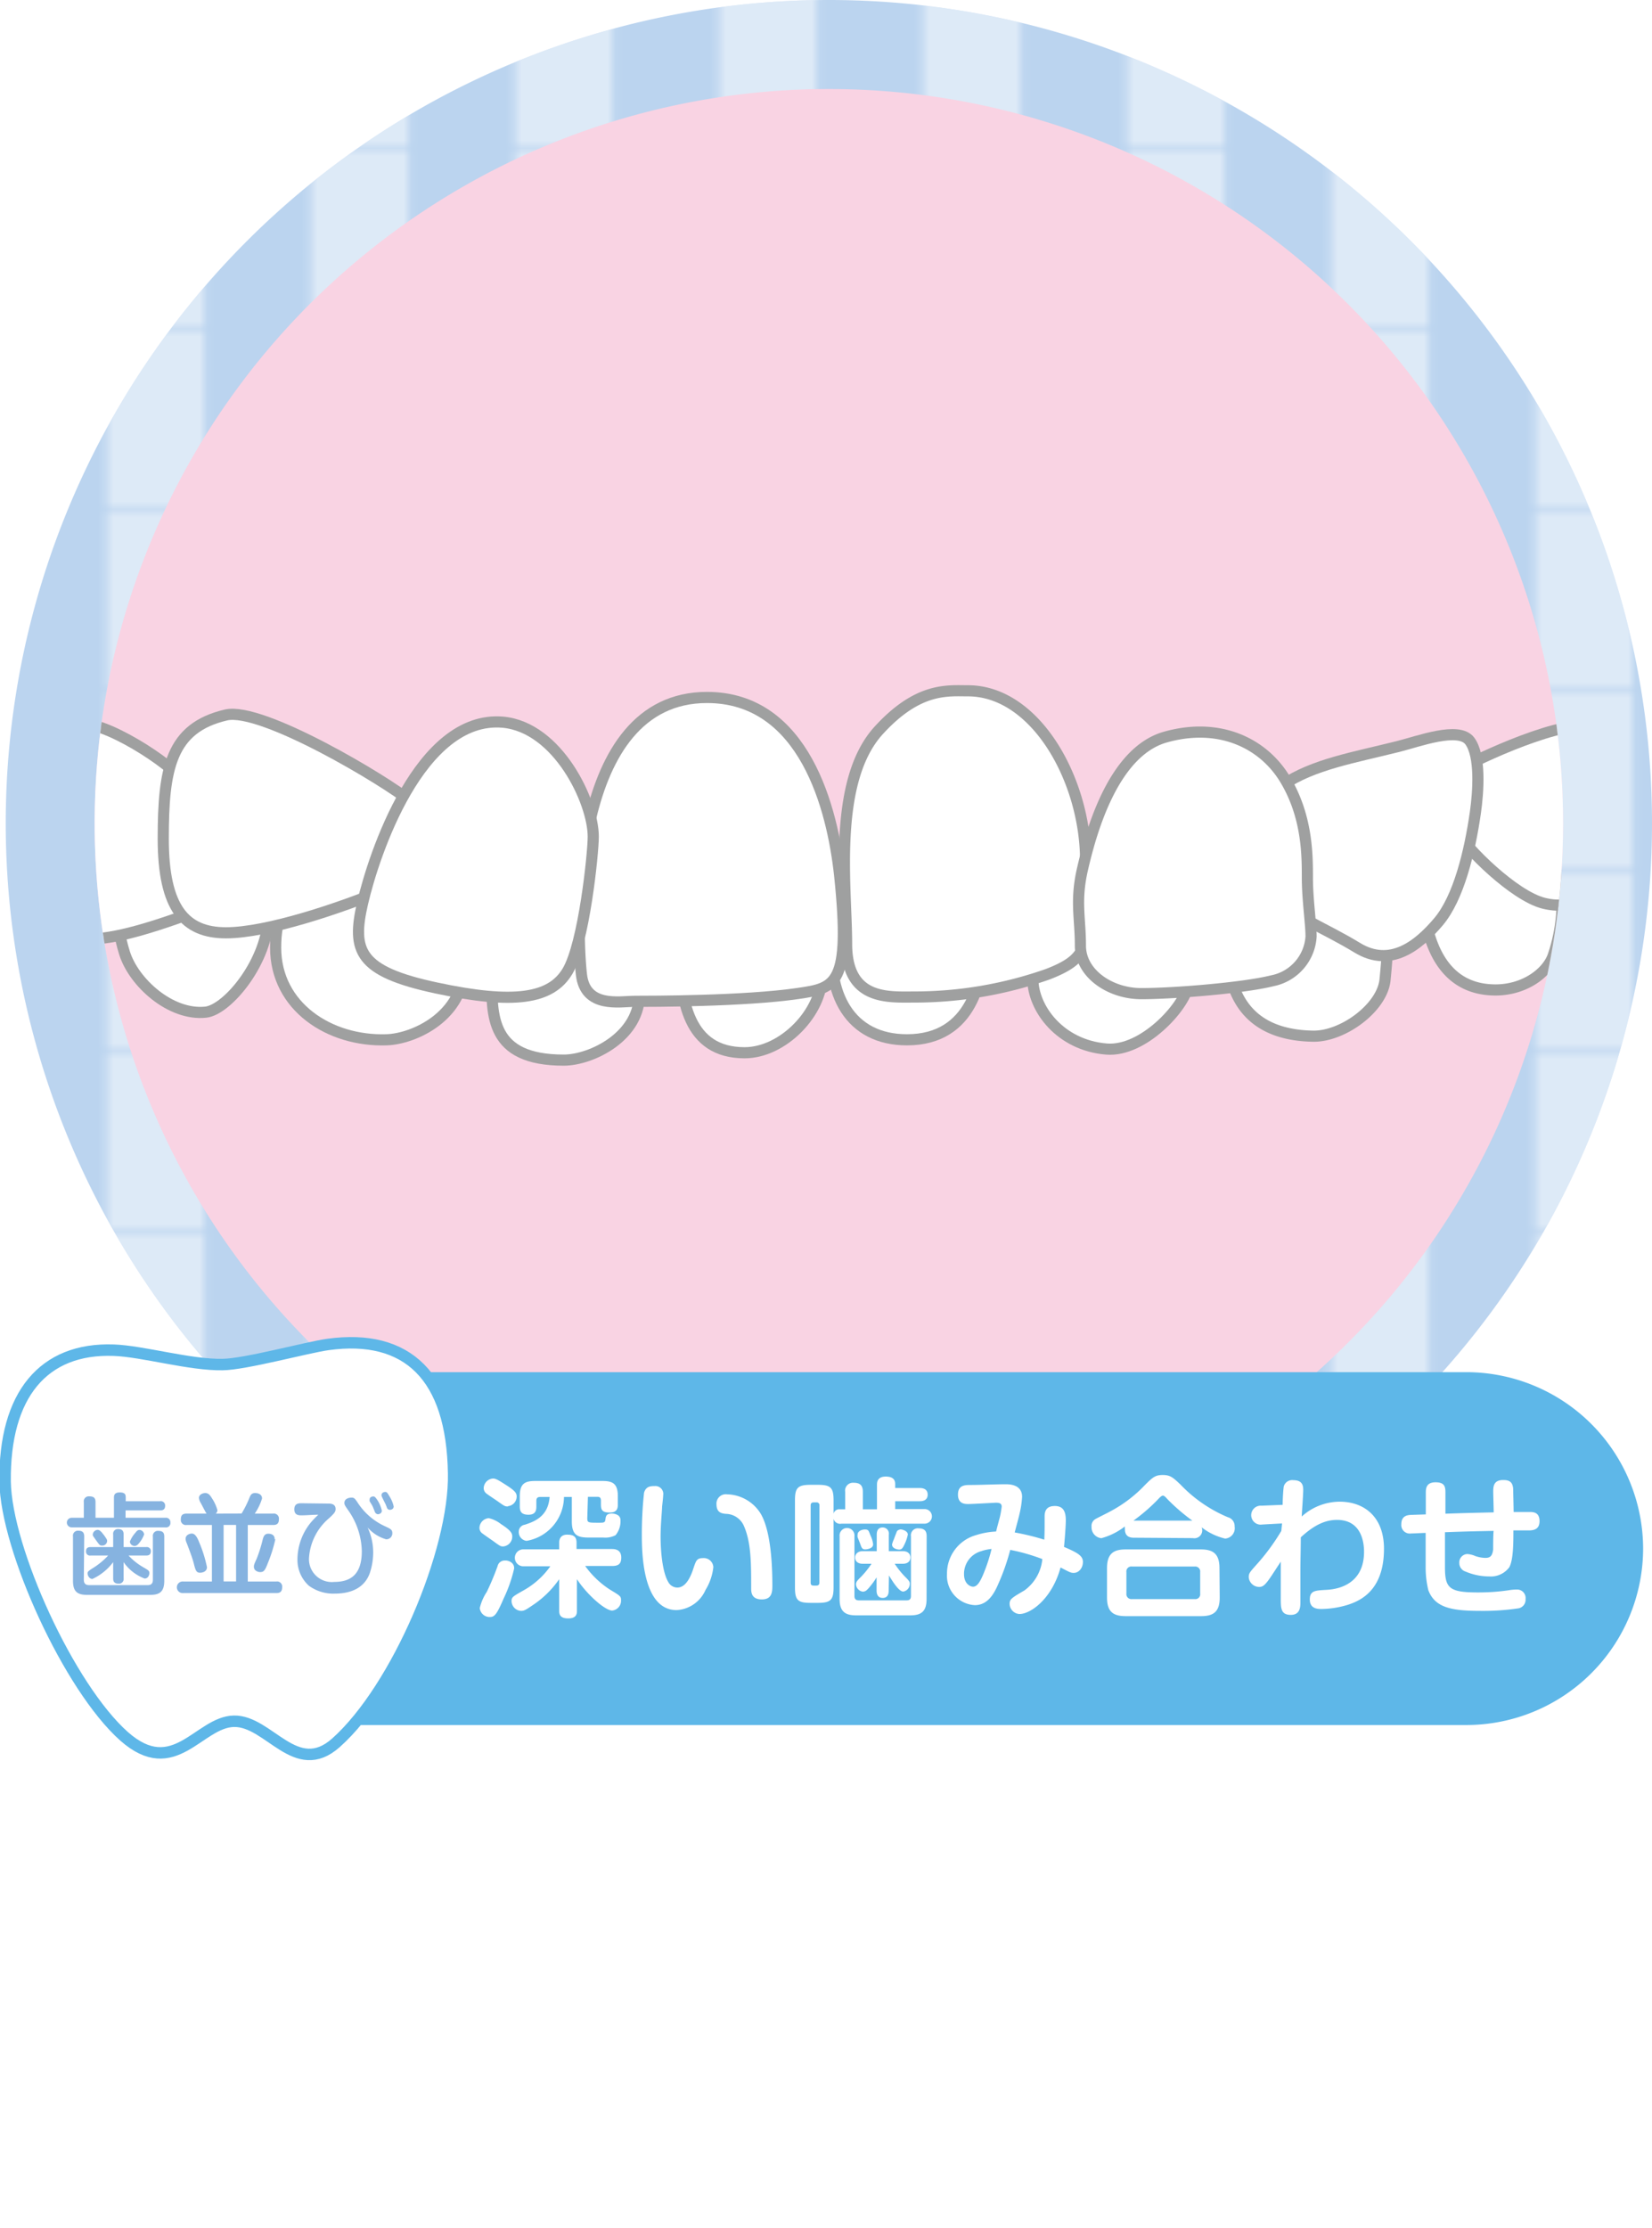 <svg xmlns="http://www.w3.org/2000/svg" xmlns:xlink="http://www.w3.org/1999/xlink" viewBox="0 0 210.49 283.84"><defs><style>.cls-1{fill:none;}.cls-10,.cls-2,.cls-7{fill:#fff;}.cls-3{fill:#bbd4ef;}.cls-4{opacity:0.5;fill:url(#新規パターンスウォッチ_1);}.cls-5{fill:#f9d3e3;}.cls-6{fill:#5eb7e8;}.cls-7{stroke:#5eb7e8;stroke-width:1.46px;}.cls-8{fill:#86b3e0;}.cls-9{clip-path:url(#clip-path);}.cls-10{stroke:#9fa0a0;stroke-linecap:round;stroke-linejoin:round;stroke-width:1.42px;}</style><pattern id="新規パターンスウォッチ_1" data-name="新規パターンスウォッチ 1" width="25.34" height="22.68" patternTransform="translate(52.94 -141.61)" patternUnits="userSpaceOnUse" viewBox="0 0 25.34 22.68"><rect class="cls-1" width="25.34" height="22.68"/><rect class="cls-2" x="12.67" width="12.67" height="22.68"/><rect class="cls-1" width="12.67" height="22.68"/></pattern><clipPath id="clip-path"><path class="cls-1" d="M199.16,104.88a93.55,93.55,0,1,1-93.55-93.54A93.55,93.55,0,0,1,199.16,104.88Z"/></clipPath></defs><g id="レイヤー_2" data-name="レイヤー 2"><g id="レイアウト"><path class="cls-2" d="M112.85,251.23c-.61,1.09-1.44,2.18-2.9,2.18-2,0-3.52-2.14-3.52-5.25,0-5.22,3.82-8.41,8.68-8.41,6.16,0,7.78,4.31,7.78,7.41a6.9,6.9,0,0,1-3.13,6.16,9.55,9.55,0,0,1-3.74,1.43,6.4,6.4,0,0,1-.94.13.82.82,0,0,1-.87-.88c0-.63.33-.67,1.27-.79a9.19,9.19,0,0,0,2.82-.82,5.65,5.65,0,0,0,2.88-5.21,5.77,5.77,0,0,0-2.53-5.09,6.42,6.42,0,0,0-3.11-.83C114.82,247.05,113.53,250,112.85,251.23Zm-1.39-9.14a6.68,6.68,0,0,0-3.43,6.12c0,2.18,1,3.5,2,3.5s1.51-1.1,2-2.5a30.13,30.13,0,0,0,1.85-7.89A7.31,7.31,0,0,0,111.46,242.09Z"/><path class="cls-2" d="M210.49,104.88A104.88,104.88,0,1,1,105.61,0,104.87,104.87,0,0,1,210.49,104.88Z"/><path class="cls-3" d="M210.49,104.88A104.88,104.88,0,1,1,105.61,0,104.87,104.87,0,0,1,210.49,104.88Z"/><path class="cls-4" d="M210.49,104.88A104.88,104.88,0,1,1,105.61,0,104.87,104.87,0,0,1,210.49,104.88Z"/><path class="cls-5" d="M199.16,104.88a93.55,93.55,0,1,1-93.55-93.54A93.55,93.55,0,0,1,199.16,104.88Z"/><path class="cls-6" d="M209.36,197.28a22.53,22.53,0,0,1-22.47,22.47H34.56a22.48,22.48,0,1,1,0-44.95H186.89A22.54,22.54,0,0,1,209.36,197.28Z"/><path class="cls-2" d="M64.13,197c-.32,0-.36,0-1.3-.69-.21-.15-1.13-.78-1.3-.92a.88.88,0,0,1-.44-.74,1.28,1.28,0,0,1,1.19-1.25,3.93,3.93,0,0,1,1.55.75c1.28.82,1.39,1.17,1.43,1.45A1.26,1.26,0,0,1,64.13,197Zm1.38,2.81a18.15,18.15,0,0,1-1.34,3.83c-.86,2-1.15,2.35-1.74,2.35a1.26,1.26,0,0,1-1.3-1.14,6.45,6.45,0,0,1,.9-2.07,34.55,34.55,0,0,0,1.37-3.27.92.92,0,0,1,1-.71C64.57,198.76,65.51,198.93,65.51,199.77Zm-.8-7.9c-.37,0-.5-.09-1.17-.57-.23-.17-1.34-.9-1.55-1.07a.87.87,0,0,1-.36-.69,1.27,1.27,0,0,1,1.18-1.23c.31,0,.54.1,1.55.75,1.19.75,1.47,1.07,1.47,1.51A1.23,1.23,0,0,1,64.71,191.87Zm6.54,4.59c0-.55.29-1,1-1s1.21.17,1.21,1v.83H78c.59,0,1.16.23,1.16,1.09s-.44,1.07-1.16,1.07H74.56a11.66,11.66,0,0,0,3.14,3c1.34.81,1.43.86,1.43,1.36A1.26,1.26,0,0,1,78,205.17c-.88,0-3.19-2-4.49-4v4c0,.34,0,1-1.11,1s-1.15-.59-1.15-1v-4a12.43,12.43,0,0,1-3.37,3.31c-1,.69-1.16.73-1.51.73A1.28,1.28,0,0,1,65.18,204c0-.55.1-.59,1.65-1.47a10.35,10.35,0,0,0,3.29-3H66.68a1.08,1.08,0,1,1,0-2.16h4.57Zm3.58-3.1c0,.58.11.58,1.45.58.65,0,.81,0,.86-.42s.12-.75.83-.75a1.46,1.46,0,0,1,.82.25.75.75,0,0,1,.27.63,2.77,2.77,0,0,1-.63,1.88,2.87,2.87,0,0,1-1.54.3l-1.77,0c-1.4,0-2.26-.17-2.26-2.06V190.7h-1a5.74,5.74,0,0,1-4.76,5.59,1.12,1.12,0,0,1-1-1.17.88.88,0,0,1,.75-.88c1.24-.4,3-1.05,3.18-3.54H68.82c-.23,0-.48.06-.48.48v.73c0,.44-.06,1.05-1,1.05s-1.11-.44-1.11-1.07v-1.32c0-1.76.86-1.91,2.08-1.91h8.33c1.22,0,2.08.15,2.08,1.91v1.11c0,.42-.07,1-1,1s-1.15-.26-1.15-1v-.52c0-.46-.27-.48-.46-.48h-1.2Z"/><path class="cls-2" d="M84.5,190.47c0,.25-.12,1.27-.14,1.48,0,.51-.19,2.18-.19,3.81s.19,4.49,1,5.81a1.32,1.32,0,0,0,1.13.67c1,0,1.64-1.15,2.06-2.47.31-.91.41-1.28,1.17-1.28a1.22,1.22,0,0,1,1.36,1.15,7,7,0,0,1-1,2.91,4.27,4.27,0,0,1-3.68,2.56c-4.43,0-4.43-7.63-4.43-9.68a48.76,48.76,0,0,1,.28-5.26c.23-.82.81-.86,1.38-.86A1,1,0,0,1,84.5,190.47Zm11.21,11.85c0-3.16,0-5.78-.9-7.87a2.55,2.55,0,0,0-2.35-1.6c-.5-.06-1.17-.14-1.17-1.23a1.19,1.19,0,0,1,1.34-1.26,5.18,5.18,0,0,1,4.27,2.43c1.15,1.9,1.51,5.61,1.51,9.13,0,.8,0,1.83-1.34,1.83S95.71,202.82,95.71,202.32Z"/><path class="cls-2" d="M107.69,192.27v-2.22a1,1,0,0,1,1.07-1.16c.82,0,1.18.32,1.18,1.16v2.22h1.8v-3.1c0-.28,0-1.07,1.11-1.07.67,0,1.21.21,1.21.94v.52h3.14c.17,0,1,0,1,.84s-.82.84-1,.84h-3.14v1h3.75a.93.93,0,1,1,0,1.86h-10.6a.86.86,0,0,1-1-.61v8.7c0,1.63-.36,2-2,2h-.92c-1.64,0-2-.34-2-2V191.15c0-1.61.34-2,2-2h.92c1.65,0,2,.37,2,2v1.68a.74.74,0,0,1,.82-.56Zm-3.28-.49a.35.35,0,0,0-.4-.39h-.34c-.27,0-.38.14-.38.39v9.83c0,.27.11.38.38.38H104c.27,0,.4-.11.4-.38Zm13.65,11.92c0,1.57-.67,2.08-2.07,2.08h-6.93c-1.39,0-2.08-.51-2.08-2.08v-8a.95.95,0,1,1,1.89,0v7.62c0,.4.21.55.56.55h6.08c.37,0,.56-.15.56-.55v-7.62a.88.88,0,0,1,1-1c.9,0,1,.55,1,1Zm-4.83-1.08c0,.22,0,.94-.76.94s-.78-.72-.78-.94v-1.68a9.7,9.7,0,0,1-1,1.36c-.27.31-.46.46-.76.46a1,1,0,0,1-.86-.92c0-.36.22-.55.67-1a11.5,11.5,0,0,0,1.3-1.63h-1.09c-.85,0-1-.52-1-.8s.19-.81,1-.81h1.76v-2.1c0-.19,0-.92.76-.92a.79.79,0,0,1,.78.92v2.1H115c.85,0,1,.52,1,.81s-.15.8-1,.8H114a11,11,0,0,0,1.26,1.59c.6.59.66.71.66.95a1,1,0,0,1-.83,1c-.57,0-1.39-1.34-1.82-2.05Zm-2.31-7a3.47,3.47,0,0,1,.33,1.11c0,.58-.88.65-1,.65-.38,0-.46-.17-.65-.72-.06-.16-.29-.73-.33-.85a1,1,0,0,1,0-.32c0-.4.47-.65.95-.65S110.69,195.07,110.92,195.62Zm4.75-.13a5,5,0,0,1-.43,1.26c-.26.56-.4.65-.67.65s-.91-.15-.91-.65a3.23,3.23,0,0,1,.23-.65c.11-.31.32-.84.38-1s.36-.27.5-.27S115.67,195,115.67,195.49Z"/><path class="cls-2" d="M133.1,193.17c0-.71.25-1.32,1.3-1.32s1.4.67,1.4,1.82c0,.84-.19,3.06-.23,3.39,1.78.76,2.41,1.15,2.41,1.91s-.5,1.4-1.17,1.4c-.36,0-.48-.06-1.68-.69-1.09,4-3.81,5.93-5.24,5.93a1.33,1.33,0,0,1-1.25-1.28c0-.61.25-.77,1.88-1.72a5.58,5.58,0,0,0,2.29-4,24.52,24.52,0,0,0-4.09-1.17,28.16,28.16,0,0,1-1.59,4.49c-.71,1.63-1.59,2.55-2.93,2.55a3.76,3.76,0,0,1-3.54-4,5.08,5.08,0,0,1,3.7-4.92,9.89,9.89,0,0,1,2.56-.46c.06-.3.46-1.74.5-1.93a12.37,12.37,0,0,0,.21-1.24c0-.35-.19-.5-.73-.5-.11,0-3,.17-3.52.17-.4,0-1.32,0-1.32-1.2s.86-1.23,1.61-1.23c1.24,0,3.23-.09,4.47-.09.42,0,2.09,0,2.09,1.6a12.07,12.07,0,0,1-.31,2.09c-.07.38-.55,2.11-.63,2.45a30.7,30.7,0,0,1,3.77.92C133.1,195.16,133.1,195,133.1,193.17ZM125,197.61a3,3,0,0,0-2.17,2.91c0,1.28.83,1.61,1.15,1.61.5,0,.88-.54,1.36-1.72a21.08,21.08,0,0,0,1-3.09A5.89,5.89,0,0,0,125,197.61Z"/><path class="cls-2" d="M144.46,195.89c-.78,0-1.13-.38-1.13-1.09a1.61,1.61,0,0,1,0-.35,8.5,8.5,0,0,1-3,1.5,1.39,1.39,0,0,1-1.25-1.46,1,1,0,0,1,.54-1c.11-.08,1.67-.84,1.93-1a17,17,0,0,0,4.35-3.33c.95-.94,1.28-1.26,2.25-1.26s1.32.32,2.3,1.26a17.94,17.94,0,0,0,6,4.12,1.16,1.16,0,0,1,.86,1.18A1.32,1.32,0,0,1,156.1,196a7.81,7.81,0,0,1-3-1.44,1,1,0,0,1-1.11,1.38Zm10.95,7.62c0,1.83-.81,2.37-2.38,2.37h-9.6c-1.57,0-2.38-.54-2.38-2.37v-3.74c0-1.87.85-2.39,2.38-2.39H153c1.53,0,2.38.52,2.38,2.39Zm-2.49-3.24a.63.63,0,0,0-.69-.71h-8a.63.63,0,0,0-.71.71V203a.64.64,0,0,0,.71.71h8a.62.62,0,0,0,.69-.71Zm-1-6.56a24.73,24.73,0,0,1-3.14-2.7c-.28-.31-.44-.48-.61-.48s-.4.23-.63.48a22.82,22.82,0,0,1-3.12,2.7Z"/><path class="cls-2" d="M163.35,194.07l-2.52.14a1.21,1.21,0,1,1-.1-2.4l2.7-.11c0-.78.09-2.14.15-2.37a1.11,1.11,0,0,1,1.21-.77c1.11,0,1.26.63,1.26,1.23s-.17,2.87-.19,3.4a7.24,7.24,0,0,1,4.84-1.89c3.06,0,5.64,1.87,5.64,6,0,5.16-2.83,6.58-4.65,7.15a12,12,0,0,1-3.29.52c-.47,0-1.51,0-1.51-1.21s.81-1.14,2.28-1.24c1.63-.11,4.63-.9,4.63-4.84,0-1.13-.29-4.06-3.44-4.06-1.48,0-2.88.62-4.62,2.22,0,1.48-.05,2.93-.05,4.38,0,.62,0,3.31,0,3.87s0,1.63-1.22,1.63-1.28-.77-1.28-2,0-3.59,0-4.78c-.75,1.13-1.29,2-1.67,2.49s-.65.73-1.07.73a1.34,1.34,0,0,1-1.34-1.25c0-.48.15-.65.88-1.47a27,27,0,0,0,3.27-4.42Z"/><path class="cls-2" d="M184.11,199.62c0,2.68.51,3.24,4.19,3.24a26.54,26.54,0,0,0,3.88-.27,6.7,6.7,0,0,1,1.11-.1,1.08,1.08,0,0,1,1.09,1.21,1.11,1.11,0,0,1-1,1.2,30.84,30.84,0,0,1-4.81.31c-3.78,0-5.76-.48-6.58-2.64a12.32,12.32,0,0,1-.34-2.93v-4.36c-.29,0-1.61.07-1.88.07a1.08,1.08,0,0,1-1.22-1.18c0-1.11.82-1.17,1.28-1.19l1.84-.06v-2.79c0-.54.07-1.3,1.24-1.3s1.26.57,1.26,1.32l0,2.68c2.89-.1,3.22-.1,6.15-.17,0-.41-.06-2.24-.06-2.61,0-.61,0-1.51,1.26-1.51.84,0,1.19.27,1.28,1.07,0,.27.06,2.55.06,3l2,0c.46,0,1.3,0,1.3,1.17,0,1-.67,1.16-1.28,1.18l-2.05,0c0,1.55,0,3.71-.52,4.69a2.92,2.92,0,0,1-2.58,1.17,7.69,7.69,0,0,1-3-.62,1.13,1.13,0,0,1-.79-1.09,1.06,1.06,0,0,1,1-1.14,3,3,0,0,1,1.05.26,4.16,4.16,0,0,0,1.26.23c.58,0,.88-.19,1-1.05,0-.25,0-2,.06-2.39-2.82.06-3.16.06-6.2.17Z"/><path class="cls-2" d="M29.47,244.45a.69.69,0,0,1,.79.77c0,.69-.42.78-.79.78H23.33v7.78h7.3a.76.76,0,1,1,0,1.51H14.76a.68.68,0,0,1-.77-.76.67.67,0,0,1,.77-.75h6.88v-14.1a.7.7,0,0,1,.79-.8c.64,0,.9.21.9.8v4.77Z"/><path class="cls-2" d="M39.29,251.51c-.61,1.09-1.44,2.18-2.9,2.18-2,0-3.52-2.14-3.52-5.26,0-5.21,3.82-8.4,8.68-8.4,6.16,0,7.78,4.31,7.78,7.41a6.9,6.9,0,0,1-3.13,6.15A9.42,9.42,0,0,1,42.46,255a8.21,8.21,0,0,1-.94.13.82.82,0,0,1-.87-.89c0-.62.33-.66,1.27-.79a8.85,8.85,0,0,0,2.82-.81,5.63,5.63,0,0,0,2.88-5.21,5.76,5.76,0,0,0-2.53-5.09,6.31,6.31,0,0,0-3.11-.83C41.26,247.33,40,250.27,39.29,251.51Zm-1.39-9.14a6.67,6.67,0,0,0-3.43,6.12c0,2.17,1,3.5,2,3.5s1.51-1.11,2-2.51a29.73,29.73,0,0,0,1.85-7.89A7.38,7.38,0,0,0,37.9,242.37Z"/><path class="cls-2" d="M66.5,240.34a.59.59,0,0,1,.69.63c0,.62-.5.62-.69.62H60.57v1.5h6.82c.2,0,.7,0,.7.62a.6.6,0,0,1-.7.65H51.7c-.2,0-.72,0-.72-.63s.48-.64.72-.64h2.49v-2.84a.66.66,0,0,1,.72-.78c.61,0,.81.26.81.78v2.84H59v-3.62c0-.22,0-.72.76-.72s.79.36.79.65v.94ZM53.58,253.28a.93.93,0,0,0,1.07,1.07H64.4c.74,0,1-.35,1-1.07v-7.41a.66.66,0,0,1,.72-.77c.59,0,.78.25.78.77v7.45c0,1.82-.72,2.32-2.33,2.32H54.47c-1.7,0-2.31-.61-2.31-2.32v-7.47c0-.26,0-.75.7-.75s.72.38.72.75Zm6.66-.11c0,.24,0,.72-.7.72s-.7-.44-.7-.72V249.8c-1.35,1.75-3.32,3.2-3.78,3.2a.72.72,0,0,1-.65-.7.51.51,0,0,1,.3-.48,13.46,13.46,0,0,0,3.09-2.47,5,5,0,0,0,.35-.38H54.78c-.29,0-.63-.11-.63-.57s.23-.58.63-.58h4.06v-2.3a.64.64,0,0,1,.7-.74c.66,0,.7.46.7.74v2.3h4.05c.26,0,.63.08.63.58s-.24.57-.63.57H60.92a11.05,11.05,0,0,0,2.49,2.17c1.27.78,1.29.78,1.29,1.09s-.24.72-.65.72a4.92,4.92,0,0,1-1.95-1.18,11.25,11.25,0,0,1-1.86-2Zm-3.19-7.39c.55.81.61.9.61,1.09a.69.69,0,0,1-.67.62.56.56,0,0,1-.51-.26c-.85-1.23-1-1.38-1-1.4a.42.42,0,0,1-.08-.26.68.68,0,0,1,.72-.62C56.48,245,56.79,245.41,57.05,245.78Zm6.61-.21a6.1,6.1,0,0,1-.84,1.52c-.19.24-.39.49-.7.49a.64.64,0,0,1-.65-.59.63.63,0,0,1,.15-.4c.64-.94.83-1.22,1-1.38A.52.52,0,0,1,63,245,.64.64,0,0,1,63.66,245.57Z"/><path class="cls-2" d="M74.68,239.84a.78.78,0,0,1,.81-.59c.17,0,.89,0,.89.67a15.78,15.78,0,0,1-.65,2.83c.55,0,1.27-.05,1.64-.05A3.61,3.61,0,0,1,80.54,244a5.84,5.84,0,0,1,.94,3.65c0,6.89-1.86,7.76-4,7.76a7.18,7.18,0,0,1-3.19-.79.84.84,0,0,1-.52-.74.77.77,0,0,1,.72-.83,1.33,1.33,0,0,1,.52.17,5,5,0,0,0,2.36.62c.9,0,1.75-.18,2.14-2.43a21.72,21.72,0,0,0,.27-3.78c0-2.82-.62-3.43-3-3.43-.28,0-.68,0-1.42.06a52.09,52.09,0,0,1-2.49,7.7,21.65,21.65,0,0,1-1.31,2.88.68.68,0,0,1-.64.37.87.87,0,0,1-.92-.78,1.59,1.59,0,0,1,.29-.83,40.46,40.46,0,0,0,3.38-9.23c-.3,0-1.07.07-2.25.2l-.7.06a.72.72,0,0,1-.8-.79c0-.74.37-.76,1.42-.83.43,0,2.31-.13,2.7-.15C74.13,242.44,74.66,239.92,74.68,239.84Zm6.78,1.31c.59,0,2.88,1.11,4,4.52a17.41,17.41,0,0,1,.6,3.68.84.84,0,0,1-.92.94c-.72,0-.77-.55-.81-1a11.5,11.5,0,0,0-1.25-4.79,5.87,5.87,0,0,0-1.86-1.95c-.21-.17-.45-.35-.45-.67a.71.71,0,0,1,.28-.53A.67.67,0,0,1,81.46,241.15Zm1-1.42a.65.65,0,0,1-.11-.33c0-.31.35-.46.57-.46s.37.05.88.9a6,6,0,0,1,.83,1.7c0,.35-.37.48-.57.48a.51.51,0,0,1-.46-.28c-.17-.28-.39-.74-.55-1S82.55,239.88,82.48,239.73Zm2.19-.48a.7.7,0,0,1-.07-.31.51.51,0,0,1,.55-.46c.2,0,.33,0,.9.92a5.81,5.81,0,0,1,.78,1.64.54.54,0,0,1-.56.48.49.49,0,0,1-.49-.3c-.15-.27-.37-.73-.52-1S84.74,239.38,84.67,239.25Z"/><path class="cls-2" d="M96.66,243.82a47.46,47.46,0,0,1,5.66,3.12l1.2.83a1.07,1.07,0,0,1,.55.79,1,1,0,0,1-.92,1c-.22,0-.37-.07-1.29-.79a33.8,33.8,0,0,0-5.2-3.32v9.79c0,.22,0,.79-.79.79s-.89-.25-.89-.79v-14H88.55a.66.66,0,0,1-.77-.75c0-.68.4-.76.77-.76h15.72a.66.66,0,0,1,.76.74c0,.63-.33.77-.76.77H96.66Z"/><path class="cls-2" d="M140.2,240.34a.59.59,0,0,1,.69.63c0,.62-.5.62-.69.62h-5.93v1.5h6.82c.2,0,.7,0,.7.62a.6.6,0,0,1-.7.65H125.4c-.2,0-.72,0-.72-.63s.48-.64.72-.64h2.49v-2.84a.66.66,0,0,1,.72-.78c.61,0,.81.26.81.78v2.84h3.3v-3.62c0-.22,0-.72.75-.72s.8.36.8.65v.94Zm-12.92,12.94a.93.93,0,0,0,1.07,1.07h9.75c.74,0,1.05-.35,1.05-1.07v-7.41a.66.66,0,0,1,.72-.77c.59,0,.77.25.77.77v7.45c0,1.82-.71,2.32-2.32,2.32H128.17c-1.7,0-2.31-.61-2.31-2.32v-7.47c0-.26,0-.75.7-.75s.72.38.72.75Zm6.66-.11c0,.24,0,.72-.71.72s-.69-.44-.69-.72V249.8c-1.35,1.75-3.32,3.2-3.78,3.2a.72.72,0,0,1-.65-.7.51.51,0,0,1,.3-.48,13.67,13.67,0,0,0,3.09-2.47,5,5,0,0,0,.35-.38h-3.37c-.3,0-.63-.11-.63-.57s.22-.58.63-.58h4.06v-2.3a.63.63,0,0,1,.69-.74c.67,0,.71.46.71.74v2.3H138c.26,0,.63.08.63.58s-.24.57-.63.57h-3.37a11.05,11.05,0,0,0,2.49,2.17c1.27.78,1.29.78,1.29,1.09s-.24.72-.65.72a4.92,4.92,0,0,1-1.95-1.18,11.25,11.25,0,0,1-1.86-2Zm-3.19-7.39c.55.81.61.9.61,1.09a.69.69,0,0,1-.67.62.56.56,0,0,1-.51-.26c-.85-1.23-1-1.38-1-1.4a.42.42,0,0,1-.08-.26.68.68,0,0,1,.72-.62C130.18,245,130.49,245.41,130.75,245.78Zm6.61-.21a6.1,6.1,0,0,1-.84,1.52c-.19.24-.39.49-.7.49a.64.64,0,0,1-.65-.59.63.63,0,0,1,.15-.4c.64-.94.83-1.22,1-1.38a.52.52,0,0,1,.4-.24A.64.64,0,0,1,137.36,245.57Z"/><path class="cls-2" d="M146.9,240.28s-.29,1.77-.33,2.11a47.15,47.15,0,0,0-.44,6.61,30.5,30.5,0,0,0,.33,4.61c0,.17.09.68.09.87,0,.46-.22.79-.86.79a.74.74,0,0,1-.81-.64,33.47,33.47,0,0,1-.39-5.83,47.65,47.65,0,0,1,.74-8.72.76.76,0,0,1,1-.51C146.78,239.64,146.9,240,146.9,240.28Zm11.58,13.9a24.93,24.93,0,0,1-3.83.3c-1.72,0-5.88,0-5.88-3.38,0-1,.55-2.78,1.53-2.78a.84.84,0,0,1,.88.7,1.49,1.49,0,0,1-.29.74,2.67,2.67,0,0,0-.43,1.31c0,1.64,2,1.79,3.76,1.79a17.59,17.59,0,0,0,3.23-.26,10.57,10.57,0,0,1,1.05-.17.75.75,0,0,1,.87.81C159.37,253.74,159.2,254.05,158.48,254.18Zm-.39-11.52-.38,0c-.72,0-1.2,0-1.55,0-1.68,0-3.84.07-5.35.16l-.42,0a.73.73,0,0,1-.83-.81.72.72,0,0,1,.46-.76c.42-.13,4.17-.24,6.17-.24a12.13,12.13,0,0,1,2.42.15.77.77,0,0,1,.31.7A.73.73,0,0,1,158.09,242.66Z"/><path class="cls-2" d="M163.39,250.61a3.21,3.21,0,0,1-1.29.73.79.79,0,0,1-.71-.83.62.62,0,0,1,.33-.55,20.68,20.68,0,0,0,2.71-2.15c.9-.91.94-1,1.21-1a.73.73,0,0,1,.68.7.91.91,0,0,1-.2.51,12,12,0,0,1-1.23,1.29v5.94a.75.75,0,1,1-1.5,0Zm12.1,1c.22,0,1.08,0,1.08.74,0,.4,0,.77-2.47,1.91a16.35,16.35,0,0,0,3.56.45c.24,0,.72,0,.72.55,0,.7-.55.7-.79.7a18.42,18.42,0,0,1-5.26-1,25,25,0,0,1-5.45,1c-.26,0-.72,0-.72-.66,0-.46.35-.5.75-.54a27.46,27.46,0,0,0,3.86-.48,12.89,12.89,0,0,1-2-1.25,7.57,7.57,0,0,1-2,.89c-.48,0-.57-.5-.57-.63,0-.33,0-.33,1.29-.87a9.61,9.61,0,0,0,2.25-1.45h-.48c-1.12,0-1.27-.5-1.27-1.37v-1.53a2.11,2.11,0,0,1,0-.49c-.37.29-.58.42-.78.42a.71.71,0,0,1-.68-.7.61.61,0,0,1,.28-.52,10.15,10.15,0,0,0,1.71-1.69c.11-.13.59-.8.72-.92h-3.69a.6.6,0,0,1,.35.55c0,.18,0,.37-.7.9s-2.39,1.88-2.93,1.88a.72.72,0,0,1-.68-.72c0-.33.22-.48.55-.68a20,20,0,0,0,1.73-1.14c.15-.11.83-.7,1-.79H164c-.76,0-1.2-.23-1.2-1.2v-.48c0-1,.44-1.2,1.2-1.2h3.24v-.88h-5c-.35,0-.61-.15-.61-.58a.53.53,0,0,1,.61-.55h15.69c.51,0,.63.26.63.59s-.3.54-.63.54h-5.11v.88h3.36c.88,0,1.21.31,1.21,1.2V243c0,.9-.36,1.2-1.21,1.2h-5.85a.36.36,0,0,1,.12.29,1.18,1.18,0,0,1-.19.52H178c.33,0,.57.13.57.49s-.39.48-.57.48h-8.52c-.16.21-.33.41-.68.8a2,2,0,0,1,.46,0h6.6c1.05,0,1.35.29,1.35,1.36v1.53c0,1.07-.3,1.37-1.35,1.37H171.5a6.17,6.17,0,0,1-.71.66Zm-8.3-9.44h-2.54c-.3,0-.46.15-.46.43s0,.64.46.64h2.54Zm4.28-.9v-.92h-2.92v.92Zm0,.9h-2.92v1.07h2.92Zm-2.16,6.25h6.54V248a.39.39,0,0,0-.44-.45h-5.66a.39.39,0,0,0-.44.45Zm0,.78v.44a.38.38,0,0,0,.44.44h5.66a.38.38,0,0,0,.44-.44v-.44Zm.72,3.35a18.13,18.13,0,0,0,2.45,1.2,5.94,5.94,0,0,0,2.07-1c0-.17-.19-.17-.26-.17Zm2.78-10.38v1.07h2.68a.39.39,0,0,0,.44-.44c0-.35,0-.63-.44-.63Z"/><path class="cls-2" d="M182.68,240.73c0,.2-.11,1.08-.12,1.25-.1,1.09-.21,2.56-.21,4a26.17,26.17,0,0,0,.3,4.13c.11.7.57,3.06,2.21,3.06,1.33,0,2.12-1.73,2.53-3,.22-.68.29-1,.84-1a.8.8,0,0,1,.87.75,5.72,5.72,0,0,1-.74,2.11c-.62,1.36-1.71,2.93-3.59,2.93-4.06,0-4.06-7.12-4.06-9a51.55,51.55,0,0,1,.32-5.46c.14-.57.57-.57.9-.57A.71.71,0,0,1,182.68,240.73Zm12.15,11.94c0-.24,0-1.34,0-1.57,0-1.41-.09-5.95-1.72-7.59a2.82,2.82,0,0,0-2-.77.75.75,0,0,1-.77-.81c0-.21.08-.82,1-.82a4.66,4.66,0,0,1,3.87,2.29c1.36,2.38,1.42,6.69,1.42,8.68,0,.92,0,1.55-.89,1.55S194.83,253,194.83,252.67Z"/><path class="cls-2" d="M47.19,268.37a.83.83,0,0,1,.85-.77c.15,0,.88,0,.88.68a22.07,22.07,0,0,1-.64,2.8c.38,0,1,0,1.55,0a3.66,3.66,0,0,1,3.09,1.25,5.91,5.91,0,0,1,.94,3.67c0,6.89-1.86,7.76-4,7.76a7.18,7.18,0,0,1-3.19-.79.82.82,0,0,1-.5-.74.76.76,0,0,1,.7-.83,1.52,1.52,0,0,1,.52.16,4.89,4.89,0,0,0,2.36.63c.92,0,1.75-.18,2.14-2.43A21.79,21.79,0,0,0,52.2,276c0-2.82-.6-3.43-3-3.43-.37,0-.72,0-1.29.06a53.69,53.69,0,0,1-2.58,7.66A24.53,24.53,0,0,1,44,283.12a.72.72,0,0,1-.65.37.86.86,0,0,1-.9-.79,1.54,1.54,0,0,1,.29-.83,38.72,38.72,0,0,0,2.1-4.8c.5-1.34.56-1.55,1.39-4.38-.32,0-1.15.07-2.38.2-.37,0-.63.05-.7.05a.71.71,0,0,1-.8-.79c0-.74.37-.75,1.42-.83l2.86-.16C46.69,270.71,47.1,268.76,47.19,268.37Zm7,.72c.7,0,2.47,1.16,3.45,3.47a10.78,10.78,0,0,1,.79,3.3c0,.11.12,1.05.12,1.49a.86.86,0,0,1-.93,1c-.75,0-.79-.58-.83-1.07a11.21,11.21,0,0,0-1.07-4.81,5.39,5.39,0,0,0-1.82-2.05.93.93,0,0,1-.41-.66.7.7,0,0,1,.28-.54A.73.73,0,0,1,54.19,269.09Z"/><path class="cls-2" d="M64.66,275.16a48.06,48.06,0,0,1-1.94,6c-.46,1.11-.74,1.53-1.22,1.53s-.94-.29-.94-.77a4.77,4.77,0,0,1,.54-1.29A27.3,27.3,0,0,0,63,275.23c.13-.52.33-.87,1-.76C64.51,274.55,64.66,274.82,64.66,275.16Zm-.61-7.41c.07,0,2.67.66,3.17.75a45.43,45.43,0,0,0,5.09.68c.38,0,.92.08.92.78s-.57.83-.92.83a46,46,0,0,1-7.69-1.26c-1-.25-1.33-.4-1.33-.92A.76.76,0,0,1,64.05,267.75Zm4.35,4.62c0,.19-.09,1-.09,1.13a3,3,0,0,0,.9,2c1.69,1.78,2.56,2.71,2.56,4.53a3.53,3.53,0,0,1-3.72,3.8c-1.84,0-3.91-1-3.91-1.77a.71.71,0,0,1,.65-.76,1.69,1.69,0,0,1,.77.28,4.44,4.44,0,0,0,2.21.66A2.05,2.05,0,0,0,70.08,280c0-1.4-.82-2.27-1.76-3.23a4.84,4.84,0,0,1-1.65-3.61c0-1.5.6-1.5.88-1.5a1.45,1.45,0,0,1,.3,0A.63.63,0,0,1,68.4,272.37Zm4.68,1.74a3.2,3.2,0,0,1,1.62.7C77,276.54,77,281.31,77,281.5c0,.42,0,1.1-.9,1.1s-.81-.44-.85-1.53c-.13-3.07-1.13-4.94-2.18-5.4-.51-.22-.81-.35-.73-.86A.73.73,0,0,1,73.08,274.11Zm.22-5.57a.75.75,0,0,1-.11-.37.53.53,0,0,1,.55-.5c.67,0,1.5,2.09,1.5,2.33,0,.42-.48.53-.63.53a.5.5,0,0,1-.42-.28c-.08-.14-.39-.75-.45-.9S73.45,268.82,73.3,268.54Zm2.1-.74a.74.74,0,0,1-.09-.33c0-.39.39-.48.55-.48s.39.13.74.66a4.83,4.83,0,0,1,.81,1.72c0,.42-.46.51-.59.51a.58.58,0,0,1-.37-.16c0-.06-.48-.9-.57-1.09S75.66,268.23,75.4,267.8Z"/><path class="cls-2" d="M86.88,268.17c0-.63.61-.7.88-.7.61,0,.76.42.87.94a13.77,13.77,0,0,0,.55,2c1.18-.06,2.38-.15,3.58-.28.24,0,1.27-.14,1.49-.14a.73.73,0,0,1,.81.81c0,.42-.24.6-.66.7a36.62,36.62,0,0,1-4.61.38,15.42,15.42,0,0,0,2.62,3.91c.85.89,1,1.11,1,1.48a.84.84,0,0,1-.87.77c-.22,0-.29,0-1.1-.46a17.38,17.38,0,0,0-2.25-.79,12.1,12.1,0,0,0-3.26-.45c-3,0-4.32,1.53-4.32,3,0,2.41,3.08,2.71,5.53,2.71a22.27,22.27,0,0,0,5-.57,5.36,5.36,0,0,1,.79-.11.71.71,0,0,1,.73.77c0,.39-.16.65-.73.81a26,26,0,0,1-5.75.67c-2.8,0-7.25-.5-7.25-4.35C80,277,81.74,275,85.81,275a15.3,15.3,0,0,1,4.64.79A19,19,0,0,1,88.11,272c-3.55.11-3.68.11-7.07.11-1.09,0-1.57,0-1.57-.8a.71.71,0,0,1,.83-.79c1,0,2.62.06,3.63.06,1.64,0,3.28-.06,3.58-.08A11.69,11.69,0,0,1,86.88,268.17Z"/><path class="cls-2" d="M101.88,281.44c.12,0,.68.08.84.09a11.59,11.59,0,0,0,1.55.08c3.15,0,6.21-.94,6.21-4.41,0-2.69-1.71-3.67-4.18-3.67A17.22,17.22,0,0,0,101,274.6a7.87,7.87,0,0,1-1.42.45.78.78,0,0,1-.77-.87c0-.57.33-.72,1-.94a24,24,0,0,1,6.82-1.18c3,0,5.47,1.51,5.47,5.07,0,2.67-1.38,4.88-4.77,5.66a14.42,14.42,0,0,1-3.32.33,12.5,12.5,0,0,1-2.32-.17.68.68,0,0,1-.63-.72C101.06,281.87,101.14,281.44,101.88,281.44Z"/><path class="cls-2" d="M118,270.75c-.2,0-1.08.11-1.27.11s-.83,0-.83-.88.43-.83,1.79-.89c6.77-.27,10.88-.46,12.88-.46.87,0,1.44,0,1.44.81s-.53.85-1.47.85a7.58,7.58,0,0,0-4.5,1.25c-2,1.18-4.55,3.3-4.53,6.31,0,2.5,1.64,3.94,6.37,3.94,1.74,0,2.25,0,2.25.78,0,.95-.75.95-1.47.95a14,14,0,0,1-6.62-1.3,4.8,4.8,0,0,1-2.27-4.24c0-1.81.72-3.76,3-5.77a12.83,12.83,0,0,1,2.8-1.9C123.25,270.4,120.54,270.59,118,270.75Z"/><path class="cls-2" d="M136.62,269.07c0,.21-.11,1.09-.13,1.26-.09,1.08-.2,2.56-.2,4a26.28,26.28,0,0,0,.3,4.13c.11.7.57,3.06,2.21,3.06,1.33,0,2.12-1.74,2.52-3,.23-.68.3-1,.85-1a.8.8,0,0,1,.87.75,5.64,5.64,0,0,1-.74,2.1c-.63,1.37-1.71,2.93-3.59,2.93-4.06,0-4.06-7.11-4.06-9,0-2.27.26-5.22.31-5.46.15-.57.58-.57.91-.57A.7.7,0,0,1,136.62,269.07ZM148.77,281c0-.24,0-1.35,0-1.57,0-1.42-.09-5.95-1.72-7.59a2.83,2.83,0,0,0-2-.78.74.74,0,0,1-.77-.81c0-.2.07-.81,1-.81a4.63,4.63,0,0,1,3.87,2.29c1.36,2.37,1.42,6.69,1.42,8.68,0,.92,0,1.55-.89,1.55S148.77,281.33,148.77,281Z"/><path class="cls-2" d="M161.15,271.06a15.74,15.74,0,0,0,1.79-1.54c-1.11.07-4.09.2-6.07.27-.26,0-1,0-1.25,0-.59,0-.83-.29-.83-.79,0-.68.42-.81,1.44-.81,1.45,0,5.23,0,6.69-.13l1,0c.87,0,1.41.26,1.41,1,0,.54-.23.8-1.2,1.52l-2.8,2c-.63.46-1,.81-1.57,1.27a6.84,6.84,0,0,1,3-.62c3.93,0,5.51,2.45,5.51,5a5,5,0,0,1-3.52,5,11,11,0,0,1-3.74.57c-3.69,0-5-1.38-5-3,0-2.05,2-2.92,3.7-2.92a4.06,4.06,0,0,1,2.62.83,3,3,0,0,1,.9,2.31,2.74,2.74,0,0,1-.26,1.18c2.27-.35,3.62-1.75,3.62-3.84,0-3.11-2.6-3.72-4.43-3.72a9.89,9.89,0,0,0-6.65,2.91c-1,.94-1.22,1.11-1.55,1.11a.89.89,0,0,1-.88-.85c0-.28.16-.5.6-.83,1.2-.88,2.82-2.12,4.3-3.3Zm.53,10.09c0-1.55-1.08-1.92-2.13-1.92s-2.16.55-2.16,1.59,1.66,1.6,3.06,1.6a6.46,6.46,0,0,0,.92-.07A2.73,2.73,0,0,0,161.68,281.15Z"/><path class="cls-7" d="M41.8,171.27c10.07-1.38,15.81,4,16,16.43.2,9.91-7.23,27.4-15,34.32-5.12,4.54-8.53-2.84-13-2.75s-7.6,7.58-14,1.91c-7-6.23-15-23.8-15.15-32.43C.53,177.69,5.52,171.68,14.49,172c3.69.13,9.73,1.91,13.87,1.83C31.26,173.8,39.16,171.63,41.8,171.27Z"/><path class="cls-8" d="M20.39,191.24a.55.55,0,0,1,.65.59c0,.58-.47.58-.65.58H16v.94h5.06a.56.56,0,0,1,.65.61.55.55,0,0,1-.65.61H9.13a.61.61,0,1,1,0-1.22h1.55v-2a.63.63,0,0,1,.69-.73c.57,0,.8.2.8.73v2h2.35V190.8c0-.24,0-.68.74-.68s.76.34.76.68v.44Zm-9.71,10c0,.4.15.69.69.69H18.8c.45,0,.68-.19.68-.69v-5.49a.63.63,0,0,1,.69-.73c.56,0,.76.22.76.73v5.63c0,1.39-.59,1.79-1.78,1.79H11.07c-1.29,0-1.77-.5-1.77-1.79v-5.64A.63.63,0,0,1,10,195c.53,0,.73.24.73.74Zm5.07-.18a.59.59,0,0,1-.66.68c-.66,0-.67-.44-.67-.68V199a6.91,6.91,0,0,1-2.64,2.14c-.42,0-.62-.46-.62-.68s0-.29.88-.83a9.38,9.38,0,0,0,1.74-1.47H11.54a.5.5,0,0,1-.58-.54c0-.41.24-.54.58-.54h2.88v-1.61a.59.59,0,0,1,.65-.68c.65,0,.68.44.68.68v1.61h2.89a.51.51,0,0,1,.58.54c0,.4-.24.54-.58.54H16.38a7.83,7.83,0,0,0,1.72,1.4c.86.5.93.54.93.84s-.19.69-.6.69A5.65,5.65,0,0,1,15.75,199Zm-2.56-5.58c.42.59.46.66.46.84a.61.61,0,0,1-.61.57c-.29,0-.32,0-.78-.65s-.44-.6-.44-.77a.65.65,0,0,1,.64-.58C12.68,194.91,12.86,195.05,13.19,195.5Zm5.17,0a3.69,3.69,0,0,1-.64,1.1c-.17.2-.31.36-.58.36a.6.6,0,0,1-.59-.55,3.62,3.62,0,0,1,.69-1.12c.17-.21.28-.37.54-.37A.61.61,0,0,1,18.36,195.5Z"/><path class="cls-8" d="M30.78,192.81a13.39,13.39,0,0,0,1-2c.14-.33.25-.61.72-.61s.89.21.89.69a7.06,7.06,0,0,1-.93,1.93H34.8a.64.64,0,0,1,.74.7c0,.58-.27.75-.74.75H31.57v7.2H35.2a.65.65,0,0,1,.75.74c0,.69-.45.73-.75.73H23.36a.74.74,0,1,1,0-1.47H27v-7.2H23.77a.64.64,0,0,1-.73-.7c0-.54.21-.75.73-.75h2.55c-.15-.2-.63-1.17-.75-1.37a1.45,1.45,0,0,1-.22-.63c0-.42.46-.62.8-.62s.56.17.84.64a5.39,5.39,0,0,1,.71,1.53.58.58,0,0,1-.21.45Zm-5.41,3.64a16.34,16.34,0,0,1,1,3.19c0,.6-.62.71-.88.71-.5,0-.58-.32-.82-1.26-.17-.66-.53-1.59-.88-2.52a1.33,1.33,0,0,1-.14-.55c0-.49.53-.66.78-.66S25,195.49,25.37,196.45Zm4.71-2.19H28.49v7.2h1.59Zm5,1.83a17.71,17.71,0,0,1-.94,3c-.38,1-.54,1.18-1,1.18-.24,0-.79-.16-.79-.67,0-.18,0-.28.34-1a18.18,18.18,0,0,0,.79-2.51c.09-.3.2-.71.7-.71C34.43,195.38,35,195.43,35,196.09Z"/><path class="cls-8" d="M41.76,191.54c.34,0,1,0,1,.7,0,.37-.21.59-.85,1.18a7.22,7.22,0,0,0-2.54,5.1,2.91,2.91,0,0,0,3.23,3c2.13,0,3.5-1,3.5-3.91a9.37,9.37,0,0,0-1.75-5.24c-.4-.57-.47-.7-.47-.91,0-.68.88-.68.89-.68.37,0,.43.08.92.82a8.23,8.23,0,0,0,3.43,2.86c.61.29.87.4.87.84a.76.76,0,0,1-.8.79,5,5,0,0,1-2.35-1.5,7.49,7.49,0,0,1,.71,3.22,8.4,8.4,0,0,1-.45,2.64c-.83,2.21-3,2.56-4.45,2.56a5.27,5.27,0,0,1-3.29-1,4.43,4.43,0,0,1-1.46-3.4,7.46,7.46,0,0,1,1.74-4.7,12.07,12.07,0,0,1,.92-.95c-.72,0-1.46.08-2.18.08-.27,0-.88,0-.88-.76s.55-.78.91-.78Zm5.34-.3a.64.64,0,0,1,0-.24c0-.3.33-.37.47-.37s.27.07.61.62a4,4,0,0,1,.47,1.19c0,.39-.4.46-.5.46a.47.47,0,0,1-.37-.26c-.08-.2-.21-.54-.3-.74S47.14,191.34,47.1,191.24Zm1.51-.78c0-.29.29-.4.48-.4s.25.07.56.6a3.91,3.91,0,0,1,.51,1.24c0,.39-.39.44-.51.44a.41.41,0,0,1-.35-.27,4.21,4.21,0,0,0-.3-.7C48.65,190.67,48.61,190.59,48.61,190.46Z"/><g class="cls-9"><path class="cls-10" d="M190.56,126.11c3.53,0,6.42-2,7.29-4.23a21.45,21.45,0,0,0,1.18-7.76c0-2.58-2.35-7.76-7.05-7.76s-10.82.71-10.82,4.94S181.63,126.11,190.56,126.11Z"/><path class="cls-10" d="M167.29,132c3.76.07,8.7-3.53,9.17-7.05a88.27,88.27,0,0,0,.47-9.88c0-2.82-5.65-3.52-9.41-3.52s-11.05-.47-11.05,3.52S154.12,131.76,167.29,132Z"/><path class="cls-10" d="M141,133.64c4.69.37,9.88-5.41,10.35-8s.23-9.4-8.94-9.87-10.81,5.17-10.81,8.93S135.07,133.17,141,133.64Z"/><path class="cls-10" d="M115.56,132.46c8.46,0,9.64-8,9.87-12s-3.54-5.79-7.28-6.11c-5.41-.47-11.06-2.82-12,4.7S108.27,132.46,115.56,132.46Z"/><path class="cls-10" d="M94.87,134.11c4.93,0,9.87-5.17,9.87-9.88S105.68,113,96,113s-9.4,5.17-9.4,8C86.64,127.41,87.66,134.11,94.87,134.11Z"/><path class="cls-10" d="M71.83,135.05c3.52,0,9.87-3.06,9.64-8.7s-5.18-8-8.94-7.76-9.87.47-9.87,5.64S62.42,135.05,71.83,135.05Z"/><path class="cls-10" d="M49.25,132.46c3.53-.11,9.88-3.05,9.88-9.4S58.42,110.6,49,110.6s-13.88,2.58-13.88,10.11S42,132.7,49.25,132.46Z"/><path class="cls-10" d="M26.21,128.94c2.81-.3,8-6.59,8-12.47s-6.35-6.34-13.41-5.87-6.11,7.05-4.93,10.81S21.74,129.41,26.21,128.94Z"/><path class="cls-10" d="M74.08,124.13c-.7-6.26-1.45-35.28,16-35.28,12.42,0,16,14.19,16.91,22.71,1.45,14-.53,14.3-5.31,15-6.77,1-18.85,1-20.78,1S74.56,128.48,74.08,124.13Z"/><path class="cls-10" d="M123.32,88c8.7,0,15,11.46,15,21.61s1.45,12.08-4.83,14.5a51.18,51.18,0,0,1-16.92,2.9c-3.38,0-8.7.48-8.7-6.77S106,99.52,112,93C117,87.55,120.7,88,123.32,88Z"/><path class="cls-10" d="M186.1,97.9c3.74-2,15-7.06,17.63-4.94s2.35,16,.71,18.58-4,4.46-7.76,3.52-9.88-7-11.05-9.17S182.57,99.78,186.1,97.9Z"/><path class="cls-10" d="M10,92.26c3-.67,11.77,4.92,13.63,7.52,2.36,3.29,7.06,14.34-.94,17.16s-10.81,2.83-13.16,2.59S.58,94.37,10,92.26Z"/><path class="cls-10" d="M163.45,100c3.83-2.62,9.09-3.5,14.68-4.9,2.6-.65,7.73-2.59,9.14-.71s1.1,6.45.71,9.17c-.71,4.94-2.12,10.82-4.7,13.87s-6.12,5.88-10.35,3.3-8.23-4-10.82-6.59S159,103,163.45,100Z"/><path class="cls-10" d="M28.8,91.08c4.58-1.07,20.45,8.47,23.51,11s3.29,8.47-2.82,11.05S34,118.83,28.8,118.83s-8-3.06-8-12S21.74,92.73,28.8,91.08Z"/><path class="cls-10" d="M137.9,110.83c1-4.35,3.76-15,10.58-16.93s12.46.71,15.28,5.41,2.82,9.64,2.82,12.46.47,5.88.47,7.53a6.13,6.13,0,0,1-4.94,5.64c-3.76.94-12.69,1.64-16.69,1.64s-7.76-2.58-7.76-6.11S137,114.83,137.9,110.83Z"/><path class="cls-10" d="M64.07,92c7,.63,11.52,10.11,11.52,14.58,0,2.13-1.18,13.64-3.29,17.16s-6.82,4.23-16.7,2.12-10.81-4.7-9.4-10.82S53.49,91.08,64.07,92Z"/></g></g></g></svg>